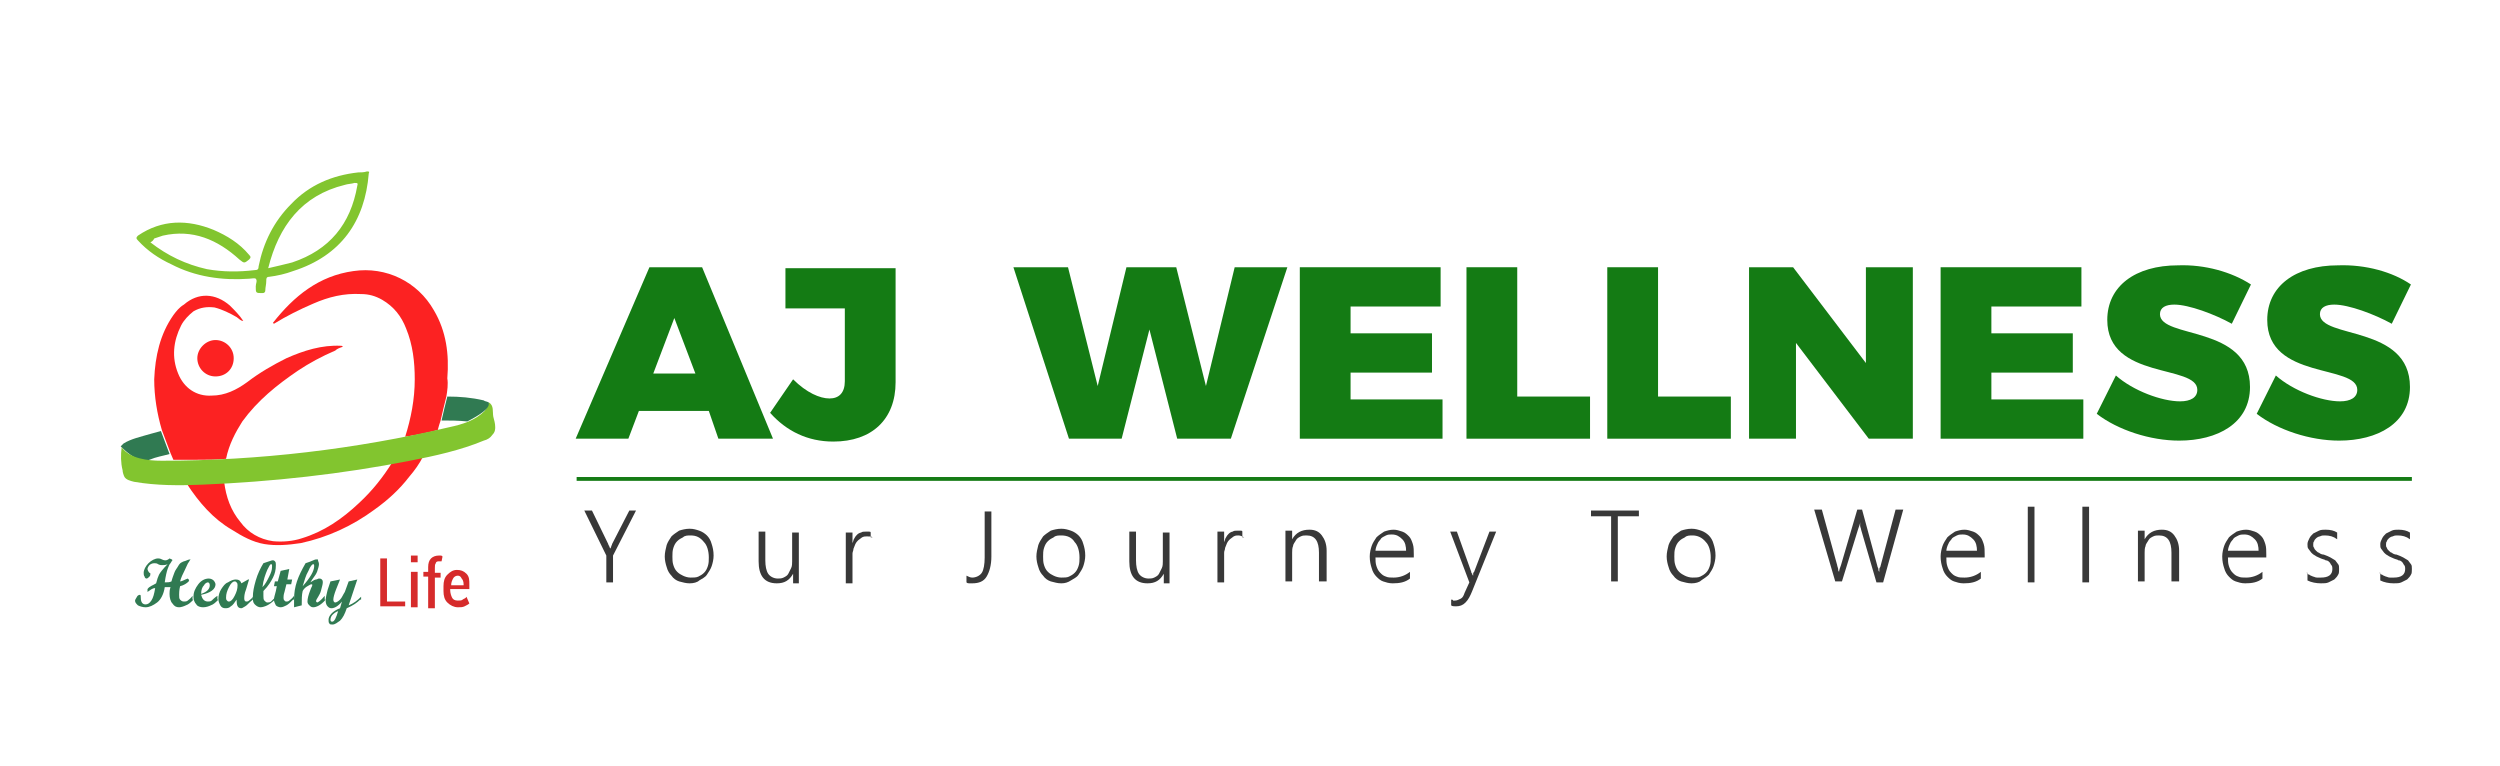 <?xml version="1.0" encoding="utf-8"?>
<!-- Generator: Adobe Illustrator 24.3.0, SVG Export Plug-In . SVG Version: 6.00 Build 0)  -->
<svg version="1.1" id="Layer_1" xmlns="http://www.w3.org/2000/svg" xmlns:xlink="http://www.w3.org/1999/xlink" x="0px" y="0px"
	 viewBox="0 0 261 80" style="enable-background:new 0 0 261 80;" xml:space="preserve">
<style type="text/css">
	.st0{fill:#FC2222;}
	.st1{fill:#82C52F;}
	.st2{fill:#BF202F;}
	.st3{fill:#307A52;}
	.st4{enable-background:new    ;}
	.st5{fill:#D62B2B;}
	.st6{fill:#147B14;}
	.st7{fill:#383838;}
</style>
<g>
	<g>
		<path class="st0" d="M23.6,47.9c-1,0.1-2,0.1-3,0.1c-0.8,0-1.7,0-2.5,0c-0.1-0.2-0.2-0.5-0.3-0.7c-0.3-0.8-0.6-1.6-0.9-2.4
			c-0.5-1.7-0.8-3.5-0.8-5.3c0.1-2.4,0.6-4.7,2-6.7c0.3-0.4,0.6-0.8,1.1-1.1c1.5-1.3,3.3-1.2,4.8,0.1c0.5,0.5,1,1,1.4,1.6l0,0
			c-0.3,0-0.4-0.2-0.7-0.4c-0.7-0.4-1.5-0.8-2.3-1c-0.8-0.1-1.5,0-2.2,0.4c-0.5,0.4-1,0.9-1.3,1.5c-0.8,1.6-1,3.3-0.3,5
			c0.6,1.5,1.9,2.4,3.5,2.3c1.4,0,2.6-0.6,3.7-1.4c1.3-1,2.7-1.8,4.1-2.5c1.8-0.8,3.7-1.4,5.7-1.3c0.1,0,0.1,0,0.2,0.1
			c-0.3,0.1-0.6,0.2-0.8,0.4c-1.4,0.6-2.7,1.3-3.9,2.1c-2.2,1.5-4.2,3.1-5.8,5.3C24.6,45.1,23.9,46.4,23.6,47.9z"/>
		<path class="st0" d="M46.6,41.4c-0.2,0.8-0.4,1.6-0.6,2.5c-0.1,0.3-0.2,0.6-0.3,1c-1.1,0.3-2.2,0.5-3.4,0.7c0.6-1.9,1-3.9,1-6
			c0-1.8-0.2-3.6-0.9-5.3c-0.5-1.3-1.3-2.3-2.5-3c-0.7-0.4-1.4-0.6-2.2-0.6c-1.8-0.1-3.4,0.3-5,1c-1.4,0.6-2.8,1.3-4.1,2.1
			c0,0,0,0-0.1-0.1c2.2-2.8,4.8-4.9,8.4-5.4c3.4-0.5,6.7,1.1,8.4,4.1c1.3,2.2,1.6,4.6,1.4,7.1C46.8,40.1,46.7,40.8,46.6,41.4z"/>
		<path class="st1" d="M15.7,25.3c1.8,1.4,3.7,2.3,5.9,2.8c1.7,0.3,3.3,0.3,5,0.1c0.3,0,0.4-0.1,0.4-0.4c0.5-2.5,1.6-4.7,3.4-6.5
			c1.9-2,4.3-3,7-3.3c0.3,0,0.6,0,0.9-0.1c0.2,0,0.3,0,0.2,0.2c-0.4,5-2.9,8.6-7.9,10.2c-0.8,0.3-1.7,0.5-2.5,0.6
			c-0.3,0-0.3,0.2-0.3,0.4c0,0.4-0.1,0.7-0.1,1c0,0.2-0.1,0.3-0.3,0.3c-0.7,0-0.7,0-0.7-0.7c0-0.3,0.2-0.6,0-0.8
			c-0.1-0.1-0.5,0-0.7,0c-2.8,0.2-5.6-0.2-8.1-1.5c-1.3-0.6-2.5-1.4-3.5-2.5c-0.2-0.2-0.2-0.3,0-0.5c2.5-1.7,5.2-1.7,7.9-0.6
			c1.4,0.6,2.7,1.4,3.7,2.6c0.2,0.2,0.2,0.3,0,0.5c-0.5,0.4-0.5,0.4-1,0c-2.3-2.1-4.9-3.2-8-2.5c-0.3,0.1-0.6,0.2-0.9,0.3
			C16,25.1,15.9,25.2,15.7,25.3z M28,28c0.9-0.2,1.7-0.4,2.5-0.6c3.9-1.3,6.1-4,6.8-8c0.1-0.3,0-0.3-0.3-0.3c-0.3,0.1-0.7,0.1-1,0.2
			C31.5,20.4,29.1,23.6,28,28z"/>
		<path class="st0" d="M19.5,50.5c0.2-0.1,0.5,0,0.7-0.1c1.1,0,2.1-0.1,3.2-0.1c0.2,1.6,0.7,3,1.7,4.2c0.8,1.1,2,1.8,3.4,2
			c1,0.1,2.1,0,3-0.3c2.3-0.7,4.2-2,6-3.7c1.4-1.3,2.5-2.7,3.5-4.3c1.1-0.2,2.1-0.5,3.2-0.6c-0.4,0.8-0.9,1.5-1.5,2.2
			c-1,1.3-2.2,2.4-3.6,3.4c-2.3,1.7-4.9,2.9-7.7,3.5c-1.3,0.2-2.6,0.3-3.8,0.1c-1.2-0.2-2.3-0.8-3.4-1.5
			C22.3,54.2,20.8,52.5,19.5,50.5z"/>
		<path class="st0" d="M24.4,37.4c0,1.1-0.8,1.9-1.9,1.9c-1.1,0-1.9-0.9-1.9-1.9c0-1,0.9-1.9,1.9-1.9C23.5,35.5,24.4,36.3,24.4,37.4
			z"/>
		<path class="st2" d="M28.6,33.7c0,0-0.1,0.1-0.1,0C28.5,33.8,28.5,33.7,28.6,33.7C28.5,33.7,28.5,33.7,28.6,33.7z"/>
		<path class="st2" d="M44.2,47.8C44.2,47.8,44.3,47.7,44.2,47.8C44.2,47.7,44.2,47.8,44.2,47.8z"/>
		<polygon class="st2" points="25.4,33.5 25.4,33.5 25.4,33.4 		"/>
		<g>
			<polygon class="st1" points="44.2,47.8 44.2,47.8 44.2,47.8 			"/>
			<path class="st3" d="M15.6,48c0.7-0.3,1.4-0.4,2.1-0.6c-0.3-0.8-0.6-1.6-0.9-2.4c-0.4,0.1-0.7,0.2-1.1,0.3c-1,0.3-2,0.5-2.8,1
				c-0.1,0.1-0.2,0.2-0.3,0.3C13.4,47.4,14.6,48.4,15.6,48z"/>
			<path class="st1" d="M51.7,44.6c0-0.4-0.1-0.7-0.2-1.1C51.4,43,51.6,42.3,51,42c0,0.3-0.2,0.6-0.4,0.9c-1,1-2.3,1.4-3.7,1.7
				c-9.8,2.3-19.9,3.5-30,3.5c-1.5,0-3.3-0.2-4.2-1.4c-0.1,0.8-0.1,1.6,0.1,2.4c0,0.2,0.1,0.5,0.2,0.7c0.2,0.3,0.6,0.4,1,0.5
				c2.3,0.4,4.7,0.4,7.1,0.3c7.3-0.3,14.6-1.1,21.7-2.5c2.6-0.5,5.3-1.1,7.7-2.1c0.4-0.1,0.7-0.3,0.9-0.6
				C51.7,45.1,51.7,44.8,51.7,44.6z"/>
			<path class="st3" d="M51,42c-0.2-0.1-0.4-0.1-0.5-0.2c-1.3-0.3-2.5-0.4-3.8-0.4c-0.2,0.8-0.4,1.6-0.6,2.5c0.9,0,1.7,0,2.7,0.1
				C48.7,44,51.4,42.8,51,42z"/>
		</g>
	</g>
	<g class="st4">
		<path class="st3" d="M20.2,62.6c-0.3,0.3-0.5,0.5-0.8,0.6c-0.2,0.1-0.5,0.2-0.7,0.2c-0.3,0-0.5-0.1-0.7-0.4
			c-0.2-0.2-0.3-0.6-0.3-1c0-0.2,0-0.4,0.1-0.7c-0.3,0-0.5,0-0.6,0c-0.1,0.7-0.4,1.3-0.8,1.6c-0.4,0.3-0.8,0.5-1.2,0.5
			c-0.3,0-0.6-0.1-0.8-0.2c-0.2-0.2-0.3-0.3-0.3-0.5c0-0.1,0.1-0.2,0.2-0.4s0.3-0.2,0.3-0.2c0.1,0,0.1,0.1,0.1,0.3
			c0,0.5,0.2,0.7,0.5,0.7c0.2,0,0.4-0.1,0.6-0.4c0.2-0.3,0.3-0.7,0.4-1.3c-0.3,0-0.5,0.2-0.8,0.4c0,0,0-0.1,0-0.3
			c0.2-0.3,0.6-0.4,0.9-0.6c0.1-0.4,0.2-0.7,0.3-0.9c0.1-0.2,0.4-0.6,0.9-1.1c-0.2,0.1-0.4,0.1-0.6,0.1c-0.1,0-0.2,0-0.4-0.1
			c-0.1-0.1-0.3-0.1-0.4-0.1c-0.2,0-0.4,0.1-0.5,0.2s-0.2,0.3-0.2,0.4c0,0.1,0.1,0.3,0.2,0.4c0.1,0,0.1,0.1,0.1,0.1
			c0,0.1,0,0.2-0.1,0.3c-0.1,0.1-0.2,0.2-0.3,0.2c-0.1,0-0.2-0.1-0.2-0.2c-0.1-0.1-0.1-0.3-0.1-0.4c0-0.3,0.2-0.7,0.5-1
			c0.3-0.3,0.7-0.5,1-0.5c0.1,0,0.2,0,0.4,0.1c0.2,0.1,0.3,0.1,0.4,0.1c0.1,0,0.3-0.1,0.4-0.2c0.2,0.1,0.3,0.1,0.3,0.2
			c0,0-0.1,0.1-0.2,0.3c-0.1,0.1-0.2,0.3-0.3,0.6c-0.1,0.3-0.2,0.7-0.3,1.4c0.3,0,0.5,0,0.7-0.1c0.1-0.4,0.2-0.6,0.3-0.9
			s0.3-0.5,0.4-0.7s0.3-0.4,0.4-0.4c0.1-0.1,0.3-0.1,0.5-0.2s0.4-0.1,0.4-0.1c0,0,0,0,0,0c0,0-0.1,0.1-0.2,0.3
			c-0.1,0.1-0.2,0.4-0.4,0.8c-0.2,0.4-0.4,0.8-0.5,1.2c0.2,0,0.5-0.2,0.8-0.3c0,0,0,0,0.1,0.1s0,0.1,0,0.2c-0.2,0.2-0.5,0.4-0.9,0.5
			c-0.1,0.4-0.1,0.8-0.1,0.9c0,0.2,0,0.4,0.1,0.5c0.1,0.1,0.2,0.2,0.4,0.2c0.1,0,0.3,0,0.4-0.1c0.1-0.1,0.3-0.2,0.5-0.5V62.6z"/>
		<path class="st3" d="M22.8,62.6c-0.3,0.3-0.5,0.5-0.8,0.6c-0.2,0.1-0.5,0.2-0.8,0.2c-0.3,0-0.6-0.1-0.7-0.3
			c-0.2-0.2-0.3-0.5-0.3-0.8c0-0.5,0.2-0.9,0.5-1.3c0.3-0.4,0.7-0.6,1.1-0.6c0.2,0,0.4,0.1,0.5,0.2c0.1,0.1,0.2,0.3,0.2,0.4
			c0,0.5-0.5,0.9-1.5,1.1c0.1,0.4,0.3,0.7,0.7,0.7c0.1,0,0.3,0,0.4-0.1c0.1-0.1,0.3-0.3,0.6-0.5V62.6z M21,62
			c0.6-0.2,0.9-0.5,0.9-0.9c0-0.2-0.1-0.3-0.2-0.3c-0.1,0-0.3,0.1-0.4,0.3C21.1,61.3,21,61.6,21,62z"/>
		<path class="st3" d="M26.4,62.6c-0.4,0.3-0.6,0.6-0.8,0.7s-0.3,0.2-0.4,0.2c-0.4,0-0.5-0.3-0.5-0.9c-0.2,0.3-0.4,0.6-0.6,0.7
			c-0.2,0.2-0.4,0.2-0.6,0.2c-0.2,0-0.4-0.1-0.5-0.3c-0.1-0.2-0.2-0.4-0.2-0.7c0-0.3,0.1-0.7,0.3-1c0.2-0.3,0.4-0.6,0.7-0.7
			c0.3-0.2,0.6-0.3,0.8-0.3c0.3,0,0.5,0.1,0.6,0.4l0.7-0.4H26l-0.3,1c-0.2,0.5-0.2,0.8-0.2,1c0,0.2,0.1,0.3,0.2,0.3
			c0.1,0,0.2,0,0.3-0.1c0.1-0.1,0.3-0.2,0.4-0.4V62.6z M23.9,62.8c0.2,0,0.4-0.2,0.6-0.6s0.3-0.7,0.3-1.1c0-0.1,0-0.2-0.1-0.3
			c-0.1-0.1-0.1-0.1-0.2-0.1c-0.2,0-0.4,0.2-0.6,0.6s-0.3,0.7-0.3,1.1c0,0.1,0,0.2,0.1,0.3S23.8,62.8,23.9,62.8z"/>
		<path class="st3" d="M28.7,62.6c-0.3,0.3-0.6,0.5-0.8,0.6s-0.5,0.2-0.7,0.2c-0.2,0-0.4-0.1-0.6-0.3s-0.2-0.4-0.2-0.8
			c0-0.5,0.1-1,0.3-1.7s0.5-1.3,0.8-1.8l0.9-0.3c0,0,0,0,0.1,0c0.1,0,0.1,0,0.2,0.1s0.1,0.2,0.1,0.4c0,0.5-0.1,0.9-0.3,1.3
			c-0.2,0.4-0.5,0.9-1,1.4c0,0.2,0,0.4,0,0.5c0,0.2,0,0.4,0.1,0.5c0.1,0.1,0.2,0.2,0.3,0.2c0.1,0,0.3,0,0.4-0.1
			c0.1-0.1,0.3-0.3,0.6-0.6V62.6z M27.4,61.3c0.3-0.3,0.5-0.7,0.7-1.1c0.2-0.4,0.3-0.7,0.3-1c0-0.1,0-0.2,0-0.2
			c0-0.1-0.1-0.1-0.1-0.1c-0.1,0-0.2,0.2-0.4,0.6C27.7,60,27.5,60.5,27.4,61.3z"/>
		<path class="st3" d="M30.6,62.6c-0.3,0.3-0.5,0.5-0.7,0.6c-0.2,0.1-0.4,0.2-0.6,0.2c-0.2,0-0.4-0.1-0.5-0.2
			c-0.1-0.2-0.2-0.4-0.2-0.6c0-0.2,0.1-0.5,0.2-0.9l0.1-0.5l-0.3,0l0.1-0.5l0.3,0l0.3-1.1l0.9-0.2L30,60.5l0.5,0L30.4,61l-0.5,0
			l-0.2,0.8c-0.1,0.3-0.1,0.5-0.1,0.6c0,0.1,0,0.2,0.1,0.3c0.1,0.1,0.1,0.1,0.2,0.1c0.1,0,0.2,0,0.3-0.1c0.1-0.1,0.3-0.2,0.5-0.5
			V62.6z"/>
		<path class="st3" d="M34,62.6c-0.5,0.6-1,0.8-1.3,0.8c-0.2,0-0.3-0.1-0.4-0.2c-0.1-0.1-0.2-0.2-0.2-0.4c0-0.3,0.1-0.7,0.3-1.2
			c0.1-0.3,0.2-0.4,0.2-0.5c0-0.1,0-0.1-0.1-0.1c-0.1,0-0.2,0.1-0.4,0.2c-0.2,0.1-0.4,0.3-0.5,0.5c-0.1,0.4-0.1,0.9-0.1,1.5
			l-0.8,0.2c0-0.2,0-0.5,0-0.8c0-0.7,0.1-1.3,0.3-1.9c0.2-0.6,0.5-1.2,0.9-1.9c0.3-0.1,0.6-0.2,0.8-0.3s0.3-0.1,0.4-0.1
			c0.1,0,0.1,0,0.1,0.1c0,0.1,0.1,0.2,0.1,0.4c0,0.2-0.1,0.5-0.2,0.8c-0.1,0.3-0.4,0.6-0.7,1.1c0.3-0.2,0.5-0.3,0.6-0.3
			c0.1,0,0.2-0.1,0.3-0.1c0.1,0,0.2,0,0.3,0.1c0.1,0.1,0.1,0.2,0.1,0.3c0,0.2-0.1,0.5-0.2,0.9S33,62.6,33,62.7c0,0,0,0.1,0,0.1
			c0,0,0.1,0.1,0.1,0.1c0.1,0,0.4-0.2,0.8-0.7V62.6z M31.6,61.2c0.8-0.9,1.2-1.6,1.2-2.1c0-0.1,0-0.2-0.1-0.2
			c-0.1,0-0.3,0.2-0.5,0.7C31.9,60.1,31.8,60.6,31.6,61.2z"/>
		<path class="st3" d="M37.6,62.6c-0.3,0.3-0.7,0.6-1.4,0.9c-0.2,0.6-0.4,1-0.7,1.3c-0.3,0.2-0.5,0.4-0.8,0.4c-0.1,0-0.3,0-0.3-0.1
			c-0.1-0.1-0.1-0.2-0.1-0.4c0-0.4,0.4-0.9,1.2-1.2l0.2-0.7c-0.4,0.5-0.8,0.7-1.1,0.7c-0.2,0-0.3-0.1-0.4-0.2
			c-0.1-0.1-0.2-0.3-0.2-0.6c0-0.3,0.1-0.7,0.2-1.1l0.3-0.9l1-0.2l-0.4,1c-0.2,0.5-0.3,0.9-0.3,1.1c0,0.2,0.1,0.3,0.2,0.3
			c0.1,0,0.3-0.1,0.5-0.3c0.2-0.2,0.3-0.5,0.5-0.8l0.4-1.1l0.9-0.2l-0.9,2.7c0.5-0.2,0.9-0.5,1.3-0.9V62.6z M35.3,63.8
			c-0.3,0.1-0.5,0.3-0.6,0.4s-0.2,0.3-0.2,0.5c0,0.2,0.1,0.2,0.2,0.2C34.9,64.9,35.1,64.5,35.3,63.8z"/>
	</g>
	<g class="st4">
		<path class="st5" d="M40.4,62.8h1.9v0.5h-2.6v-5h0.7V62.8z"/>
		<path class="st5" d="M43.6,58.7h-0.7v-0.7h0.7V58.7z M43.6,63.4h-0.7v-3.7h0.7V63.4z"/>
		<path class="st5" d="M44.7,63.4v-3.2h-0.5v-0.5h0.5v-0.5c0-0.4,0.1-0.7,0.3-0.9c0.2-0.2,0.5-0.3,0.8-0.3c0.1,0,0.1,0,0.2,0
			c0.1,0,0.1,0,0.2,0.1l-0.1,0.5c0,0-0.1,0-0.1,0c0,0-0.1,0-0.2,0c-0.2,0-0.3,0.1-0.3,0.2c-0.1,0.1-0.1,0.3-0.1,0.5v0.5H46v0.5h-0.6
			v3.2H44.7z"/>
		<path class="st5" d="M47.8,63.4c-0.4,0-0.8-0.2-1.1-0.5c-0.3-0.3-0.4-0.7-0.4-1.2v-0.5c0-0.5,0.1-0.9,0.4-1.2
			c0.3-0.3,0.6-0.5,1-0.5c0.4,0,0.7,0.1,1,0.4s0.3,0.7,0.3,1.1v0.5h-2v0.1c0,0.3,0.1,0.6,0.2,0.8c0.1,0.2,0.3,0.3,0.6,0.3
			c0.2,0,0.4,0,0.5-0.1c0.1-0.1,0.3-0.1,0.4-0.3L49,63c-0.1,0.1-0.3,0.2-0.5,0.3C48.3,63.4,48.1,63.4,47.8,63.4z M47.8,60.1
			c-0.2,0-0.4,0.1-0.5,0.3c-0.1,0.2-0.2,0.4-0.2,0.7h1.3V61c0-0.3-0.1-0.5-0.2-0.6C48.1,60.2,48,60.1,47.8,60.1z"/>
	</g>
</g>
<g>
	<g class="st4">
		<path class="st6" d="M66.7,42.9l-1.1,2.9h-5.5l7.7-17.9h5.5l7.4,17.9H75l-1-2.9H66.7z M70.4,33.2L68.2,39h4.4L70.4,33.2z"/>
		<path class="st6" d="M93.5,39.9c0,3.9-2.5,6.2-6.5,6.2c-2.7,0-4.9-1.1-6.6-3l2.4-3.5c1.4,1.4,2.8,2,3.8,2c1,0,1.6-0.6,1.6-1.8
			v-7.6H82v-4.2h11.5V39.9z"/>
		<path class="st6" d="M122.9,45.8l-2.9-11.4l-2.9,11.4h-5.5l-5.8-17.9h5.7l3.1,12.4l3-12.4l5.2,0l3.1,12.4l3-12.4h5.5l-5.9,17.9
			H122.9z"/>
		<path class="st6" d="M141,32v2.8h8.5v4.1H141v2.8h9.6v4.1h-14.9V27.9h14.7V32H141z"/>
		<path class="st6" d="M166,41.3v4.5h-12.9V27.9h5.3v13.5H166z"/>
		<path class="st6" d="M180.7,41.3v4.5h-12.9V27.9h5.3v13.5H180.7z"/>
		<path class="st6" d="M195.1,45.8l-7.6-10v10h-4.9V27.9h4.6l7.6,10v-10h4.9v17.9H195.1z"/>
		<path class="st6" d="M207.9,32v2.8h8.5v4.1h-8.5v2.8h9.6v4.1h-14.9V27.9h14.7V32H207.9z"/>
		<path class="st6" d="M235,29.7l-2,4.1c-1.8-1-4.5-2-6-2c-0.9,0-1.5,0.3-1.5,1c0,2.6,9.4,1.1,9.4,7.6c0,3.8-3.4,5.6-7.4,5.6
			c-3,0-6.4-1.1-8.6-2.8l2-4c1.8,1.6,4.8,2.7,6.7,2.7c1.1,0,1.8-0.4,1.8-1.2c0-2.7-9.4-1-9.4-7.3c0-3.5,2.9-5.7,7.4-5.7
			C230.2,27.6,233,28.4,235,29.7z"/>
		<path class="st6" d="M251.7,29.7l-2,4.1c-1.8-1-4.5-2-6-2c-0.9,0-1.5,0.3-1.5,1c0,2.6,9.4,1.1,9.4,7.6c0,3.8-3.4,5.6-7.4,5.6
			c-3,0-6.4-1.1-8.6-2.8l2-4c1.8,1.6,4.8,2.7,6.7,2.7c1.1,0,1.8-0.4,1.8-1.2c0-2.7-9.4-1-9.4-7.3c0-3.5,2.9-5.7,7.4-5.7
			C247,27.6,249.8,28.4,251.7,29.7z"/>
	</g>
	<g class="st4">
		<path class="st7" d="M64,58v2.8h-0.7V58L61,53.3h0.8l1.7,3.5c0,0,0,0.1,0.1,0.2c0,0.1,0.1,0.2,0.1,0.3h0c0-0.1,0.1-0.1,0.1-0.2
			c0-0.1,0.1-0.2,0.1-0.3l1.8-3.5h0.7L64,58z"/>
		<path class="st7" d="M72,60.9c-0.4,0-0.7-0.1-1.1-0.2c-0.3-0.1-0.6-0.3-0.8-0.6c-0.2-0.2-0.4-0.5-0.5-0.9
			c-0.1-0.3-0.2-0.7-0.2-1.1c0-0.4,0.1-0.8,0.2-1.2c0.1-0.3,0.3-0.6,0.5-0.9c0.2-0.2,0.5-0.4,0.8-0.6c0.3-0.1,0.7-0.2,1.1-0.2
			c0.4,0,0.7,0.1,1,0.2c0.3,0.1,0.6,0.3,0.8,0.5c0.2,0.2,0.4,0.5,0.5,0.9c0.1,0.3,0.2,0.7,0.2,1.2c0,0.4-0.1,0.8-0.2,1.1
			c-0.1,0.3-0.3,0.6-0.5,0.9s-0.5,0.4-0.8,0.6C72.8,60.8,72.4,60.9,72,60.9z M72.1,55.9c-0.3,0-0.6,0-0.8,0.2
			c-0.2,0.1-0.4,0.2-0.6,0.4c-0.2,0.2-0.3,0.4-0.4,0.7c-0.1,0.3-0.1,0.6-0.1,0.9c0,0.3,0,0.6,0.1,0.9c0.1,0.3,0.2,0.5,0.4,0.7
			s0.4,0.3,0.6,0.4c0.2,0.1,0.5,0.2,0.8,0.2c0.3,0,0.6,0,0.8-0.1s0.4-0.2,0.6-0.4c0.2-0.2,0.3-0.4,0.4-0.7c0.1-0.3,0.1-0.6,0.1-0.9
			c0-0.7-0.2-1.3-0.5-1.6C73.1,56.1,72.7,55.9,72.1,55.9z"/>
		<path class="st7" d="M82.8,60.8v-0.9h0c-0.4,0.7-0.9,1-1.7,1c-1.3,0-1.9-0.8-1.9-2.3v-3.1h0.7v3c0,0.6,0.1,1.1,0.3,1.4
			c0.2,0.3,0.6,0.5,1,0.5c0.2,0,0.4,0,0.6-0.1c0.2-0.1,0.4-0.2,0.5-0.4c0.1-0.2,0.2-0.4,0.3-0.6c0.1-0.2,0.1-0.5,0.1-0.7v-3h0.7v5.3
			H82.8z"/>
		<path class="st7" d="M91.1,56.1C91,56,90.8,56,90.5,56c-0.2,0-0.3,0-0.5,0.1c-0.1,0.1-0.3,0.2-0.4,0.3c-0.1,0.1-0.2,0.2-0.3,0.4
			c-0.1,0.2-0.1,0.3-0.2,0.5c0,0.2-0.1,0.3-0.1,0.5c0,0.2,0,0.3,0,0.5v2.6h-0.7v-5.3h0.7v1.1h0c0.1-0.2,0.1-0.4,0.2-0.5
			c0.1-0.2,0.2-0.3,0.3-0.4c0.1-0.1,0.3-0.2,0.4-0.2c0.1-0.1,0.3-0.1,0.5-0.1c0.1,0,0.2,0,0.3,0c0.1,0,0.2,0,0.2,0.1V56.1z"/>
		<path class="st7" d="M103.5,58.1c0,0.9-0.2,1.6-0.5,2.1c-0.3,0.5-0.8,0.7-1.5,0.7c-0.1,0-0.2,0-0.3,0c-0.1,0-0.2,0-0.3-0.1v-0.7
			c0.2,0.1,0.4,0.2,0.6,0.2c0.4,0,0.8-0.2,1-0.5c0.2-0.3,0.3-0.9,0.3-1.6v-4.8h0.7V58.1z"/>
		<path class="st7" d="M110.8,60.9c-0.4,0-0.7-0.1-1.1-0.2c-0.3-0.1-0.6-0.3-0.8-0.6c-0.2-0.2-0.4-0.5-0.5-0.9
			c-0.1-0.3-0.2-0.7-0.2-1.1c0-0.4,0.1-0.8,0.2-1.2c0.1-0.3,0.3-0.6,0.5-0.9c0.2-0.2,0.5-0.4,0.8-0.6c0.3-0.1,0.7-0.2,1.1-0.2
			c0.4,0,0.7,0.1,1,0.2c0.3,0.1,0.6,0.3,0.8,0.5c0.2,0.2,0.4,0.5,0.5,0.9c0.1,0.3,0.2,0.7,0.2,1.2c0,0.4-0.1,0.8-0.2,1.1
			c-0.1,0.3-0.3,0.6-0.5,0.9s-0.5,0.4-0.8,0.6C111.5,60.8,111.2,60.9,110.8,60.9z M110.8,55.9c-0.3,0-0.6,0-0.8,0.2
			c-0.2,0.1-0.4,0.2-0.6,0.4c-0.2,0.2-0.3,0.4-0.4,0.7c-0.1,0.3-0.1,0.6-0.1,0.9c0,0.3,0,0.6,0.1,0.9c0.1,0.3,0.2,0.5,0.4,0.7
			s0.4,0.3,0.6,0.4c0.2,0.1,0.5,0.2,0.8,0.2c0.3,0,0.6,0,0.8-0.1s0.4-0.2,0.6-0.4c0.2-0.2,0.3-0.4,0.4-0.7c0.1-0.3,0.1-0.6,0.1-0.9
			c0-0.7-0.2-1.3-0.5-1.6C111.9,56.1,111.4,55.9,110.8,55.9z"/>
		<path class="st7" d="M121.5,60.8v-0.9h0c-0.4,0.7-0.9,1-1.7,1c-1.3,0-1.9-0.8-1.9-2.3v-3.1h0.7v3c0,0.6,0.1,1.1,0.3,1.4
			c0.2,0.3,0.6,0.5,1,0.5c0.2,0,0.4,0,0.6-0.1c0.2-0.1,0.4-0.2,0.5-0.4c0.1-0.2,0.2-0.4,0.3-0.6c0.1-0.2,0.1-0.5,0.1-0.7v-3h0.7v5.3
			H121.5z"/>
		<path class="st7" d="M129.9,56.1c-0.2-0.1-0.4-0.2-0.6-0.2c-0.2,0-0.3,0-0.5,0.1c-0.1,0.1-0.3,0.2-0.4,0.3
			c-0.1,0.1-0.2,0.2-0.3,0.4c-0.1,0.2-0.1,0.3-0.2,0.5c0,0.2-0.1,0.3-0.1,0.5c0,0.2,0,0.3,0,0.5v2.6h-0.7v-5.3h0.7v1.1h0
			c0.1-0.2,0.1-0.4,0.2-0.5c0.1-0.2,0.2-0.3,0.3-0.4s0.3-0.2,0.4-0.2c0.1-0.1,0.3-0.1,0.5-0.1c0.1,0,0.2,0,0.3,0
			c0.1,0,0.2,0,0.2,0.1V56.1z"/>
		<path class="st7" d="M137.7,60.8v-3.1c0-1.2-0.4-1.8-1.3-1.8c-0.2,0-0.4,0-0.6,0.1c-0.2,0.1-0.4,0.2-0.5,0.4
			c-0.1,0.2-0.3,0.4-0.3,0.6c-0.1,0.2-0.1,0.5-0.1,0.7v3h-0.7v-5.3h0.7v0.9h0c0.4-0.7,1-1,1.8-1c0.6,0,1,0.2,1.3,0.6
			c0.3,0.4,0.5,0.9,0.5,1.6v3.2H137.7z"/>
		<path class="st7" d="M143.6,58.2c0,0.3,0,0.6,0.1,0.9c0.1,0.3,0.2,0.5,0.4,0.7c0.2,0.2,0.3,0.3,0.6,0.4c0.2,0.1,0.5,0.1,0.8,0.1
			c0.6,0,1.2-0.2,1.7-0.6v0.7c-0.5,0.4-1.1,0.5-1.8,0.5c-0.4,0-0.7-0.1-1-0.2c-0.3-0.1-0.5-0.3-0.7-0.5c-0.2-0.2-0.4-0.5-0.5-0.9
			c-0.1-0.3-0.2-0.7-0.2-1.2c0-0.4,0.1-0.8,0.2-1.1c0.1-0.3,0.3-0.6,0.5-0.9c0.2-0.2,0.5-0.4,0.8-0.6c0.3-0.1,0.6-0.2,1-0.2
			c0.3,0,0.6,0.1,0.9,0.2c0.3,0.1,0.5,0.3,0.7,0.5c0.2,0.2,0.3,0.5,0.4,0.8c0.1,0.3,0.1,0.7,0.1,1.1v0.3H143.6z M146.8,57.6
			c0-0.6-0.1-1-0.4-1.3c-0.3-0.3-0.6-0.5-1.1-0.5c-0.2,0-0.4,0-0.6,0.1c-0.2,0.1-0.4,0.2-0.5,0.3c-0.1,0.2-0.3,0.3-0.4,0.6
			c-0.1,0.2-0.2,0.5-0.2,0.7H146.8z"/>
		<path class="st7" d="M153.7,61.7c-0.2,0.5-0.4,0.9-0.7,1.2c-0.3,0.3-0.6,0.4-1,0.4c-0.2,0-0.4,0-0.5-0.1v-0.6c0.1,0,0.2,0,0.2,0.1
			c0.1,0,0.2,0,0.2,0c0.2,0,0.4-0.1,0.6-0.2c0.2-0.1,0.3-0.3,0.4-0.6l0.5-1.1l-2-5.3h0.7l1.5,4.2c0,0.1,0,0.1,0.1,0.2
			c0,0.1,0,0.1,0.1,0.2h0c0-0.1,0-0.1,0-0.2c0-0.1,0-0.1,0.1-0.2l1.6-4.2h0.7L153.7,61.7z"/>
		<path class="st7" d="M168.9,53.9v6.8h-0.7v-6.8h-2.1v-0.6h5v0.6H168.9z"/>
		<path class="st7" d="M176.6,60.9c-0.4,0-0.7-0.1-1.1-0.2c-0.3-0.1-0.6-0.3-0.8-0.6c-0.2-0.2-0.4-0.5-0.5-0.9
			c-0.1-0.3-0.2-0.7-0.2-1.1c0-0.4,0.1-0.8,0.2-1.2c0.1-0.3,0.3-0.6,0.5-0.9c0.2-0.2,0.5-0.4,0.8-0.6c0.3-0.1,0.7-0.2,1.1-0.2
			c0.4,0,0.7,0.1,1,0.2c0.3,0.1,0.6,0.3,0.8,0.5c0.2,0.2,0.4,0.5,0.5,0.9c0.1,0.3,0.2,0.7,0.2,1.2c0,0.4-0.1,0.8-0.2,1.1
			c-0.1,0.3-0.3,0.6-0.5,0.9c-0.2,0.2-0.5,0.4-0.8,0.6C177.4,60.8,177,60.9,176.6,60.9z M176.7,55.9c-0.3,0-0.6,0-0.8,0.2
			c-0.2,0.1-0.4,0.2-0.6,0.4c-0.2,0.2-0.3,0.4-0.4,0.7c-0.1,0.3-0.1,0.6-0.1,0.9c0,0.3,0,0.6,0.1,0.9c0.1,0.3,0.2,0.5,0.4,0.7
			c0.2,0.2,0.4,0.3,0.6,0.4c0.2,0.1,0.5,0.2,0.8,0.2c0.3,0,0.6,0,0.8-0.1c0.2-0.1,0.4-0.2,0.6-0.4c0.2-0.2,0.3-0.4,0.4-0.7
			c0.1-0.3,0.1-0.6,0.1-0.9c0-0.7-0.2-1.3-0.5-1.6C177.7,56.1,177.2,55.9,176.7,55.9z"/>
		<path class="st7" d="M196.6,60.8h-0.7l-1.6-5.5c0-0.1-0.1-0.3-0.1-0.4c0-0.1,0-0.2,0-0.4h0c0,0.2-0.1,0.4-0.2,0.7l-1.7,5.5h-0.7
			l-2.2-7.5h0.8l1.6,5.8c0,0.1,0.1,0.3,0.1,0.4c0,0.1,0,0.2,0.1,0.3h0c0-0.2,0.1-0.4,0.2-0.7l1.7-5.8h0.5l1.6,5.9
			c0,0.1,0.1,0.2,0.1,0.3c0,0.1,0,0.2,0.1,0.3h0c0-0.1,0-0.1,0-0.2c0-0.1,0-0.2,0.1-0.3l1.6-6h0.8L196.6,60.8z"/>
		<path class="st7" d="M203.2,58.2c0,0.3,0,0.6,0.1,0.9c0.1,0.3,0.2,0.5,0.4,0.7c0.2,0.2,0.3,0.3,0.6,0.4c0.2,0.1,0.5,0.1,0.8,0.1
			c0.6,0,1.2-0.2,1.7-0.6v0.7c-0.5,0.4-1.1,0.5-1.8,0.5c-0.4,0-0.7-0.1-1-0.2c-0.3-0.1-0.5-0.3-0.7-0.5c-0.2-0.2-0.4-0.5-0.5-0.9
			c-0.1-0.3-0.2-0.7-0.2-1.2c0-0.4,0.1-0.8,0.2-1.1c0.1-0.3,0.3-0.6,0.5-0.9c0.2-0.2,0.5-0.4,0.8-0.6c0.3-0.1,0.6-0.2,1-0.2
			c0.3,0,0.6,0.1,0.9,0.2c0.3,0.1,0.5,0.3,0.7,0.5c0.2,0.2,0.3,0.5,0.4,0.8s0.1,0.7,0.1,1.1v0.3H203.2z M206.4,57.6
			c0-0.6-0.1-1-0.4-1.3c-0.3-0.3-0.6-0.5-1.1-0.5c-0.2,0-0.4,0-0.6,0.1s-0.4,0.2-0.5,0.3c-0.1,0.2-0.3,0.3-0.4,0.6
			c-0.1,0.2-0.2,0.5-0.2,0.7H206.4z"/>
		<path class="st7" d="M211.7,60.8v-7.9h0.7v7.9H211.7z"/>
		<path class="st7" d="M217.4,60.8v-7.9h0.7v7.9H217.4z"/>
		<path class="st7" d="M226.7,60.8v-3.1c0-1.2-0.4-1.8-1.3-1.8c-0.2,0-0.4,0-0.6,0.1c-0.2,0.1-0.4,0.2-0.5,0.4
			c-0.1,0.2-0.3,0.4-0.3,0.6c-0.1,0.2-0.1,0.5-0.1,0.7v3h-0.7v-5.3h0.7v0.9h0c0.4-0.7,1-1,1.8-1c0.6,0,1,0.2,1.3,0.6
			c0.3,0.4,0.5,0.9,0.5,1.6v3.2H226.7z"/>
		<path class="st7" d="M232.6,58.2c0,0.3,0,0.6,0.1,0.9c0.1,0.3,0.2,0.5,0.4,0.7c0.2,0.2,0.3,0.3,0.6,0.4c0.2,0.1,0.5,0.1,0.8,0.1
			c0.6,0,1.2-0.2,1.7-0.6v0.7c-0.5,0.4-1.1,0.5-1.8,0.5c-0.4,0-0.7-0.1-1-0.2c-0.3-0.1-0.5-0.3-0.7-0.5c-0.2-0.2-0.4-0.5-0.5-0.9
			c-0.1-0.3-0.2-0.7-0.2-1.2c0-0.4,0.1-0.8,0.2-1.1c0.1-0.3,0.3-0.6,0.5-0.9c0.2-0.2,0.5-0.4,0.8-0.6c0.3-0.1,0.6-0.2,1-0.2
			c0.3,0,0.6,0.1,0.9,0.2c0.3,0.1,0.5,0.3,0.7,0.5c0.2,0.2,0.3,0.5,0.4,0.8c0.1,0.3,0.1,0.7,0.1,1.1v0.3H232.6z M235.8,57.6
			c0-0.6-0.1-1-0.4-1.3c-0.3-0.3-0.6-0.5-1.1-0.5c-0.2,0-0.4,0-0.6,0.1c-0.2,0.1-0.4,0.2-0.5,0.3c-0.1,0.2-0.3,0.3-0.4,0.6
			c-0.1,0.2-0.2,0.5-0.2,0.7H235.8z"/>
		<path class="st7" d="M240.8,59.8c0.1,0.1,0.2,0.2,0.3,0.2c0.1,0.1,0.2,0.1,0.4,0.2c0.1,0,0.2,0.1,0.4,0.1c0.1,0,0.2,0,0.4,0
			c0.8,0,1.2-0.3,1.2-0.9c0-0.1,0-0.3-0.1-0.4c-0.1-0.1-0.1-0.2-0.2-0.3c-0.1-0.1-0.2-0.2-0.4-0.2c-0.1-0.1-0.3-0.1-0.5-0.2
			c-0.2-0.1-0.5-0.2-0.6-0.3c-0.2-0.1-0.3-0.2-0.4-0.3c-0.1-0.1-0.2-0.3-0.3-0.4c-0.1-0.1-0.1-0.3-0.1-0.5c0-0.2,0.1-0.4,0.2-0.6
			c0.1-0.2,0.2-0.3,0.4-0.5c0.2-0.1,0.4-0.2,0.6-0.3c0.2-0.1,0.5-0.1,0.7-0.1c0.5,0,0.9,0.1,1.2,0.3v0.7c-0.4-0.3-0.8-0.4-1.3-0.4
			c-0.2,0-0.3,0-0.5,0.1c-0.1,0-0.3,0.1-0.4,0.2c-0.1,0.1-0.2,0.2-0.2,0.3c-0.1,0.1-0.1,0.2-0.1,0.4c0,0.1,0,0.2,0.1,0.3
			c0,0.1,0.1,0.2,0.2,0.3c0.1,0.1,0.2,0.2,0.3,0.2c0.1,0.1,0.3,0.2,0.5,0.2c0.3,0.1,0.5,0.2,0.7,0.3c0.2,0.1,0.3,0.2,0.5,0.3
			c0.1,0.1,0.2,0.3,0.3,0.4c0.1,0.1,0.1,0.3,0.1,0.5c0,0.2,0,0.5-0.1,0.6c-0.1,0.2-0.2,0.3-0.4,0.5c-0.2,0.1-0.4,0.2-0.6,0.3
			c-0.2,0.1-0.5,0.1-0.8,0.1c-0.5,0-1-0.1-1.4-0.3V59.8z"/>
		<path class="st7" d="M248.4,59.8c0.1,0.1,0.2,0.2,0.3,0.2c0.1,0.1,0.2,0.1,0.4,0.2c0.1,0,0.2,0.1,0.4,0.1c0.1,0,0.2,0,0.4,0
			c0.8,0,1.2-0.3,1.2-0.9c0-0.1,0-0.3-0.1-0.4c-0.1-0.1-0.1-0.2-0.2-0.3c-0.1-0.1-0.2-0.2-0.4-0.2c-0.1-0.1-0.3-0.1-0.5-0.2
			c-0.2-0.1-0.5-0.2-0.6-0.3c-0.2-0.1-0.3-0.2-0.4-0.3c-0.1-0.1-0.2-0.3-0.3-0.4c-0.1-0.1-0.1-0.3-0.1-0.5c0-0.2,0.1-0.4,0.2-0.6
			c0.1-0.2,0.2-0.3,0.4-0.5c0.2-0.1,0.4-0.2,0.6-0.3c0.2-0.1,0.5-0.1,0.7-0.1c0.5,0,0.9,0.1,1.2,0.3v0.7c-0.4-0.3-0.8-0.4-1.3-0.4
			c-0.2,0-0.3,0-0.5,0.1c-0.1,0-0.3,0.1-0.4,0.2c-0.1,0.1-0.2,0.2-0.2,0.3c-0.1,0.1-0.1,0.2-0.1,0.4c0,0.1,0,0.2,0.1,0.3
			c0,0.1,0.1,0.2,0.2,0.3c0.1,0.1,0.2,0.2,0.3,0.2c0.1,0.1,0.3,0.2,0.5,0.2c0.3,0.1,0.5,0.2,0.7,0.3c0.2,0.1,0.3,0.2,0.5,0.3
			c0.1,0.1,0.2,0.3,0.3,0.4c0.1,0.1,0.1,0.3,0.1,0.5c0,0.2,0,0.5-0.1,0.6c-0.1,0.2-0.2,0.3-0.4,0.5c-0.2,0.1-0.4,0.2-0.6,0.3
			c-0.2,0.1-0.5,0.1-0.8,0.1c-0.5,0-1-0.1-1.4-0.3V59.8z"/>
	</g>
</g>
<rect x="60.2" y="49.8" class="st6" width="191.6" height="0.4"/>
</svg>
